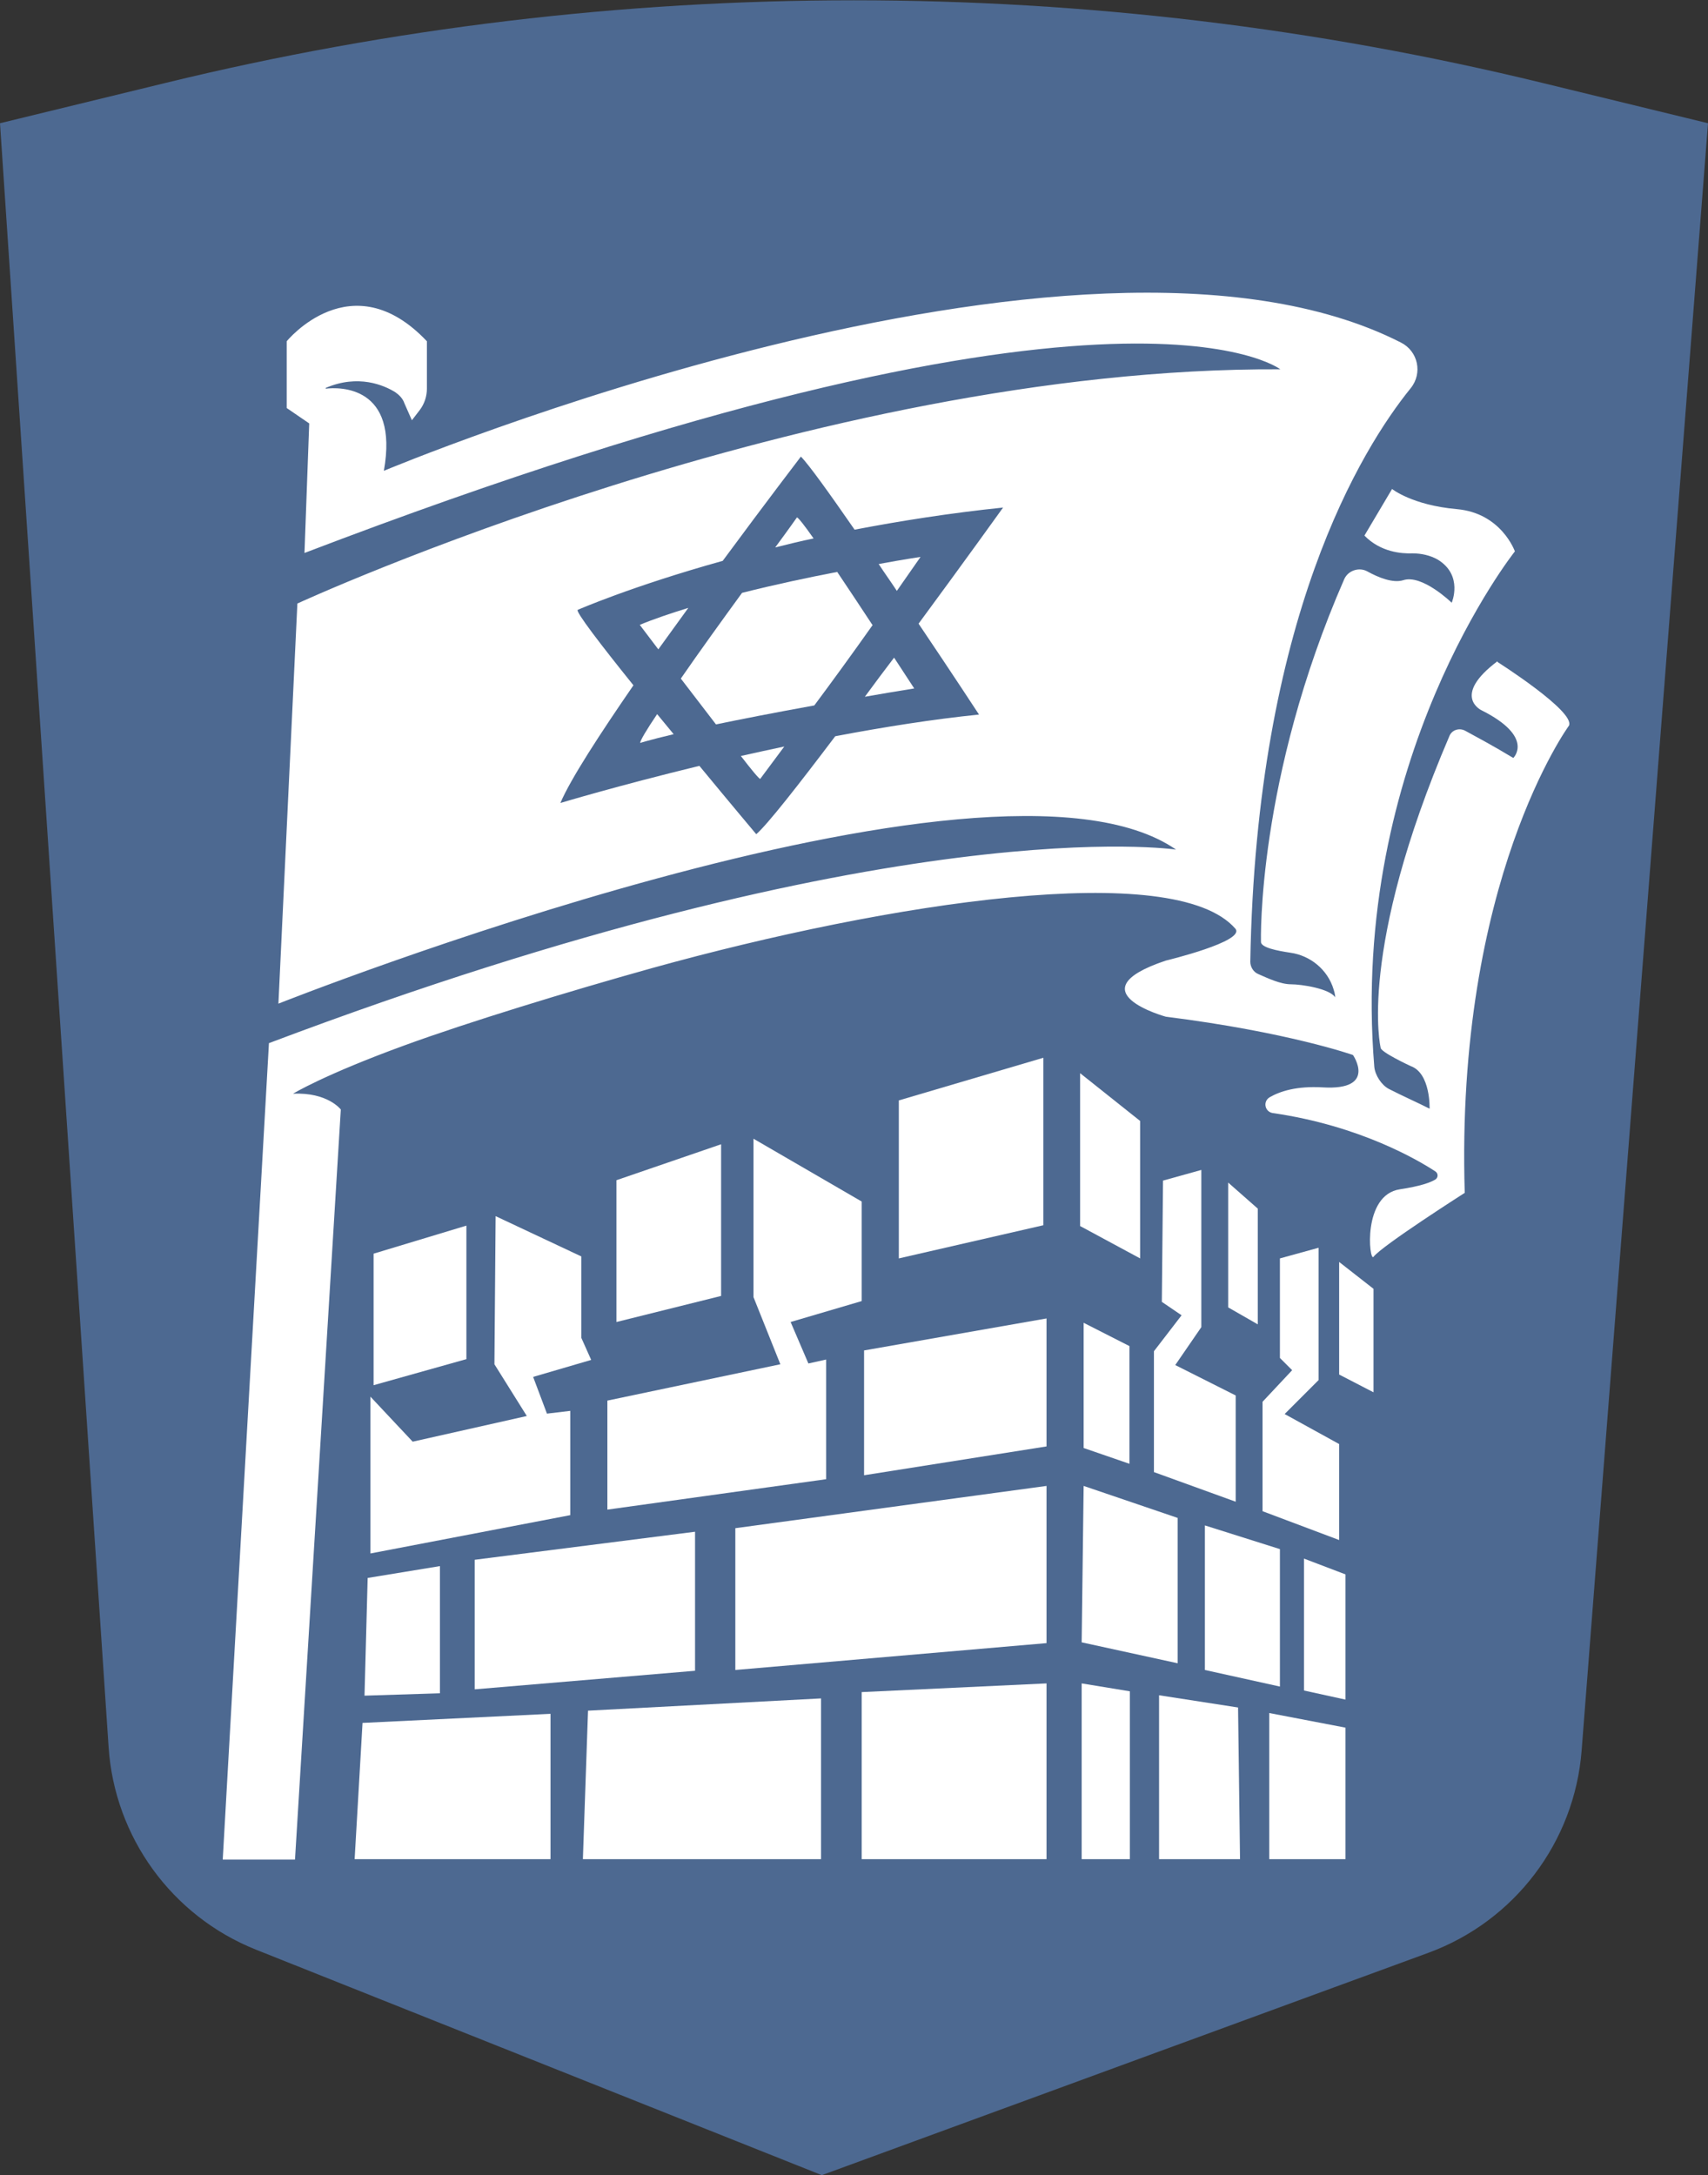 <?xml version="1.0" encoding="UTF-8"?>
<svg xmlns="http://www.w3.org/2000/svg" version="1.1" viewBox="0 0 432.5 550.7">
  <rect x="0" y="0" width="432.5" height="550.7" fill="#333333" stroke="none"/>
  <defs>
    <style>
      .cls-1 {
        fill: #fff;
      }

      .cls-2 {
        fill: none;
      }

      .cls-3 {
        fill: #4d6991;
      }
    </style>
  </defs>
  <!-- Generator: Adobe Illustrator 28.7.6, SVG Export Plug-In . SVG Version: 1.2.0 Build 188)  -->
  <g>
    <g id="_레이어_1" data-name="레이어_1">
      <path class="cls-3" d="M432.5,31.2l-32,412c-1.8,23.2-17,43.2-38.8,51.2l-153.6,56.3-143.3-57.1c-21.3-8.5-35.8-28.5-37.3-51.3L0,31.2l41.9-10.2c114.5-27.9,234.1-27.9,348.7,0l41.9,10.2Z"/>
      <path class="cls-1" d="M206.1,136.3c-3.4.7-6.6,1.5-9.8,2.3,3.4-4.6,5.5-7.6,5.5-7.6.3,0,1.9,2,4.2,5.3Z"/>
      <path class="cls-1" d="M174.3,153.9c-2.5,3.5-5.1,7-7.6,10.5-2.8-3.7-4.7-6.2-4.7-6.2,3.6-1.5,7.8-2.9,12.3-4.3Z"/>
      <path class="cls-1" d="M170.5,185.9c-6.3,1.5-8.4,2.2-8.4,2.2,0-.6,1.6-3.3,4.3-7.3,1.4,1.7,2.8,3.4,4.2,5.1Z"/>
      <path class="cls-1" d="M379.2,167.4c-11.7,8.8-4.1,12.4-4.1,12.4,13.6,6.8,8.1,12.1,8.1,12.1-5.8-3.5-9.5-5.4-12.2-6.9-1.5-.8-3.4-.2-4,1.4-23.3,54.4-17.4,78.8-17.4,78.8-.2,1.1,7.6,4.7,7.6,4.7,5.1,1.8,4.8,10.8,4.8,10.8-2.3-1.2-7-3.3-10.3-5-1.9-1-3.5-3.5-3.7-5.6-6.4-77.8,35.6-130.5,35.6-130.5,0,0-3.4-9.7-14.7-10.7-11.3-1-16.4-5.1-16.4-5.1l-7,11.8c4.1,4.2,9.4,4.6,12.2,4.5,2.2,0,4.5.5,6.4,1.6,6.5,4,3.5,10.9,3.5,10.9,0,0-7.5-7.3-12.3-5.7-2.6.8-6.3-.7-9-2.2-2.1-1.2-4.9-.3-5.9,1.9-22.2,50.8-21.1,91.8-21.1,91.8-.1,1.5,4.1,2.3,7.4,2.8,5.1.7,9.5,4.3,11,9.3.4,1.2.4,2,.4,2-1.4-2.2-8.5-3.3-11.2-3.3s-6-1.6-8.3-2.6c-1.2-.5-2-1.8-2-3.1,1.5-87,28.3-130,40.6-145.2,3.1-3.8,1.9-9.4-2.5-11.6-81.5-41.4-257.5,32.5-257.5,32.5,3.9-21.7-11.4-21.2-14.7-20.8,0,0-.1-.1,0-.2,8.2-3.5,14.7-.7,17.6,1.1,1,.7,1.9,1.6,2.3,2.8l1.9,4.3,2-2.6c1.2-1.6,1.8-3.5,1.8-5.4v-12c-19.1-20.2-35.5,0-35.5,0v16.9l5.7,3.9-1.2,32.8c205.8-78.7,247.1-46.5,247.1-46.5-119-.6-248.9,59.3-248.9,59.3l-4.8,101.3s180.2-71.6,227.3-39c0,0-71.3-10.8-229.7,49l-11.7,206.7h18.3l11.6-189.9s-3.3-4.4-12.1-4c0,0,7.8-4.8,28.4-12.3,15.6-5.7,41-13.5,62.5-19.5,60.2-16.7,132.3-27.7,147.7-10,2.8,3.2-17.6,8.1-17.6,8.1-23.3,7.8,0,14.2,0,14.2,31,3.9,47.4,9.7,47.4,9.7,0,0,6.2,9-7.6,8.2-6.7-.4-10.9,1-13.5,2.5-1.8,1.1-1.2,3.7.8,4,22.2,3.2,37.1,12.1,41.2,14.8.7.5.7,1.5,0,2-1.3.8-3.8,1.7-9,2.5-9.6,1.4-7.8,18.5-6.7,17.1,2.1-2.8,23.1-16.2,23.1-16.2-2.4-79,26.4-118.3,26.4-118.3,1.6-3.6-18.1-16.1-18.1-16.1ZM248,180.9c-11.8,1.2-24.4,3.2-36.5,5.5-9.3,12.3-17.2,22.4-20,24.8,0,0-6.4-7.6-14.4-17.3-20.6,5-35.2,9.4-35.2,9.4,2.6-6.1,9.9-17.3,18.5-29.8-8.3-10.3-14.8-18.8-14.1-19.1,0,0,13.7-6,36.7-12.4,11-14.9,19.8-26.4,19.8-26.4,2,2,7.3,9.4,13.6,18.5,11.5-2.2,24.1-4.2,37.6-5.6,0,0-9.6,13.4-21.4,29.4,8.5,12.6,15.3,23,15.3,23Z"/>
      <path class="cls-2" d="M254.1,128.5c-13.5,1.4-26.1,3.4-37.6,5.6-6.3-9.1-11.6-16.5-13.6-18.5,0,0-8.8,11.5-19.8,26.4-23.1,6.4-36.7,12.4-36.7,12.4-.8.3,5.8,8.8,14.1,19.1-8.6,12.5-15.9,23.7-18.5,29.8,0,0,14.6-4.4,35.2-9.4,8,9.7,14.4,17.3,14.4,17.3,2.8-2.4,10.7-12.4,20-24.8,12.1-2.3,24.7-4.3,36.5-5.5,0,0-6.9-10.4-15.3-23,11.8-16,21.4-29.4,21.4-29.4ZM233.1,141c-2,2.9-4,5.7-6,8.6-1.5-2.3-3.1-4.5-4.6-6.8,6.5-1.2,10.6-1.8,10.6-1.8ZM201.9,131c.3,0,1.9,2,4.2,5.3-3.4.7-6.6,1.5-9.8,2.3,3.4-4.6,5.5-7.6,5.5-7.6ZM174.3,153.9c-2.5,3.5-5.1,7-7.6,10.5-2.8-3.7-4.7-6.2-4.7-6.2,3.6-1.5,7.8-2.9,12.3-4.3ZM162,188.2c0-.6,1.6-3.3,4.3-7.3,1.4,1.7,2.8,3.4,4.2,5.1-6.3,1.5-8.4,2.2-8.4,2.2ZM192.5,197.2c-.3,0-2.2-2.3-4.9-5.8,3.6-.8,7.2-1.6,11-2.4-3.8,5.1-6.1,8.2-6.1,8.2ZM206.2,178.7c-10.5,1.9-18.6,3.5-24.9,4.8-2.9-3.8-6-7.8-8.9-11.6,4.7-6.8,10.4-14.7,15.5-21.7,8.3-2.1,16.8-3.9,24.1-5.3,2.9,4.3,6,9,8.9,13.4-5.3,7.5-10.4,14.5-14.8,20.4ZM219,176.4c2.4-3.3,4.9-6.6,7.4-9.9,3,4.6,5.1,7.8,5.1,7.8-4.4.7-8.5,1.4-12.5,2.1Z"/>
      <path class="cls-1" d="M198.6,189c-3.8,5.1-6.1,8.2-6.1,8.2-.3,0-2.2-2.3-4.9-5.8,3.6-.8,7.2-1.6,11-2.4Z"/>
      <path class="cls-1" d="M231.5,174.3c-4.4.7-8.5,1.4-12.5,2.1,2.4-3.3,4.9-6.6,7.4-9.9,3,4.6,5.1,7.8,5.1,7.8Z"/>
      <path class="cls-1" d="M233.1,141c-2,2.9-4,5.7-6,8.6-1.5-2.3-3.1-4.5-4.6-6.8,6.5-1.2,10.6-1.8,10.6-1.8Z"/>
      <path class="cls-1" d="M221,158.2c-5.3,7.5-10.4,14.5-14.8,20.4-10.5,1.9-18.6,3.5-24.9,4.8-2.9-3.8-6-7.8-8.9-11.6,4.7-6.8,10.4-14.7,15.5-21.7,8.3-2.1,16.8-3.9,24.1-5.3,2.9,4.3,6,9,8.9,13.4Z"/>
      <polygon class="cls-1" points="118.1 310.3 118.1 344.1 94.6 350.7 94.6 317.4 118.1 310.3"/>
      <polygon class="cls-1" points="182.6 289.7 182.6 328.1 156.1 334.7 156.1 298.8 182.6 289.7"/>
      <polygon class="cls-1" points="264.2 267.8 264.2 310.2 227.6 318.6 227.6 278.6 264.2 267.8"/>
      <polygon class="cls-1" points="288.7 283.8 288.7 318.6 273.5 310.4 273.5 271.7 288.7 283.8"/>
      <polygon class="cls-1" points="318.5 306 318.5 335.3 311 331 311 299.4 318.5 306"/>
      <polygon class="cls-1" points="347.8 326.3 347.8 352.5 339.1 348 339.1 319.5 347.8 326.3"/>
      <polygon class="cls-1" points="207.9 430 207.9 470.7 147.6 470.7 148.9 433.1 207.9 430"/>
      <polygon class="cls-1" points="265 426.2 265 470.7 218.2 470.7 218.2 428.4 265 426.2"/>
      <polygon class="cls-1" points="286.1 428.2 286.1 470.7 273.9 470.7 273.9 426.2 286.1 428.2"/>
      <polygon class="cls-1" points="139.4 433.9 139.4 470.7 89.8 470.7 91.8 436.2 139.4 433.9"/>
      <polygon class="cls-1" points="111.4 396.5 111.4 428.7 92.3 429.3 93.1 399.5 111.4 396.5"/>
      <polygon class="cls-1" points="176 387.8 176 423 120.2 427.7 120.2 394.9 176 387.8"/>
      <polygon class="cls-1" points="265 376.2 265 416 186.2 422.8 186.2 386.9 265 376.2"/>
      <polygon class="cls-1" points="298.2 384.3 298.2 421.1 273.9 415.8 274.4 376.2 298.2 384.3"/>
      <polygon class="cls-1" points="314 470.7 293.5 470.7 293.5 429.2 313.5 432.3 314 470.7"/>
      <polygon class="cls-1" points="324.1 392.2 324.1 427 305.1 422.8 305.1 386.2 324.1 392.2"/>
      <polygon class="cls-1" points="340.7 398.6 340.7 430.3 330.2 428 330.2 394.6 340.7 398.6"/>
      <polygon class="cls-1" points="340.7 437.4 340.7 470.7 321.4 470.7 321.4 433.7 340.7 437.4"/>
      <polygon class="cls-1" points="286 340.8 286 370.6 274.4 366.6 274.4 334.9 286 340.8"/>
      <polygon class="cls-1" points="265 333.8 265 366.2 218.8 373.5 218.8 341.9 265 333.8"/>
      <polygon class="cls-1" points="312.9 353.3 312.9 380.2 292.2 372.7 292.2 342.1 299.2 333 294.2 329.6 294.5 298.9 304.2 296.2 304.2 336 297.6 345.6 312.9 353.3"/>
      <polygon class="cls-1" points="339.1 365.6 339.1 389.9 319.7 382.6 319.7 354.9 327.2 346.9 324.1 343.8 324.1 318.6 333.9 315.9 333.9 349.4 325.3 358 339.1 365.6"/>
      <polygon class="cls-1" points="138.5 357.9 144.4 357.2 144.4 383.6 93.8 393.3 93.8 353.6 104.5 365 133.4 358.5 125.2 345.4 125.5 307.9 147.2 318.1 147.2 338.7 149.7 344.3 135 348.6 138.5 357.9"/>
      <polygon class="cls-1" points="218.2 329.4 200.2 334.7 204.7 345.2 209.2 344.2 209.2 374.5 153.8 382.2 153.8 354.6 197.6 345.4 190.8 328.4 190.8 288.3 218.2 304.2 218.2 329.4"/>
    </g>
  </g>
</svg>
